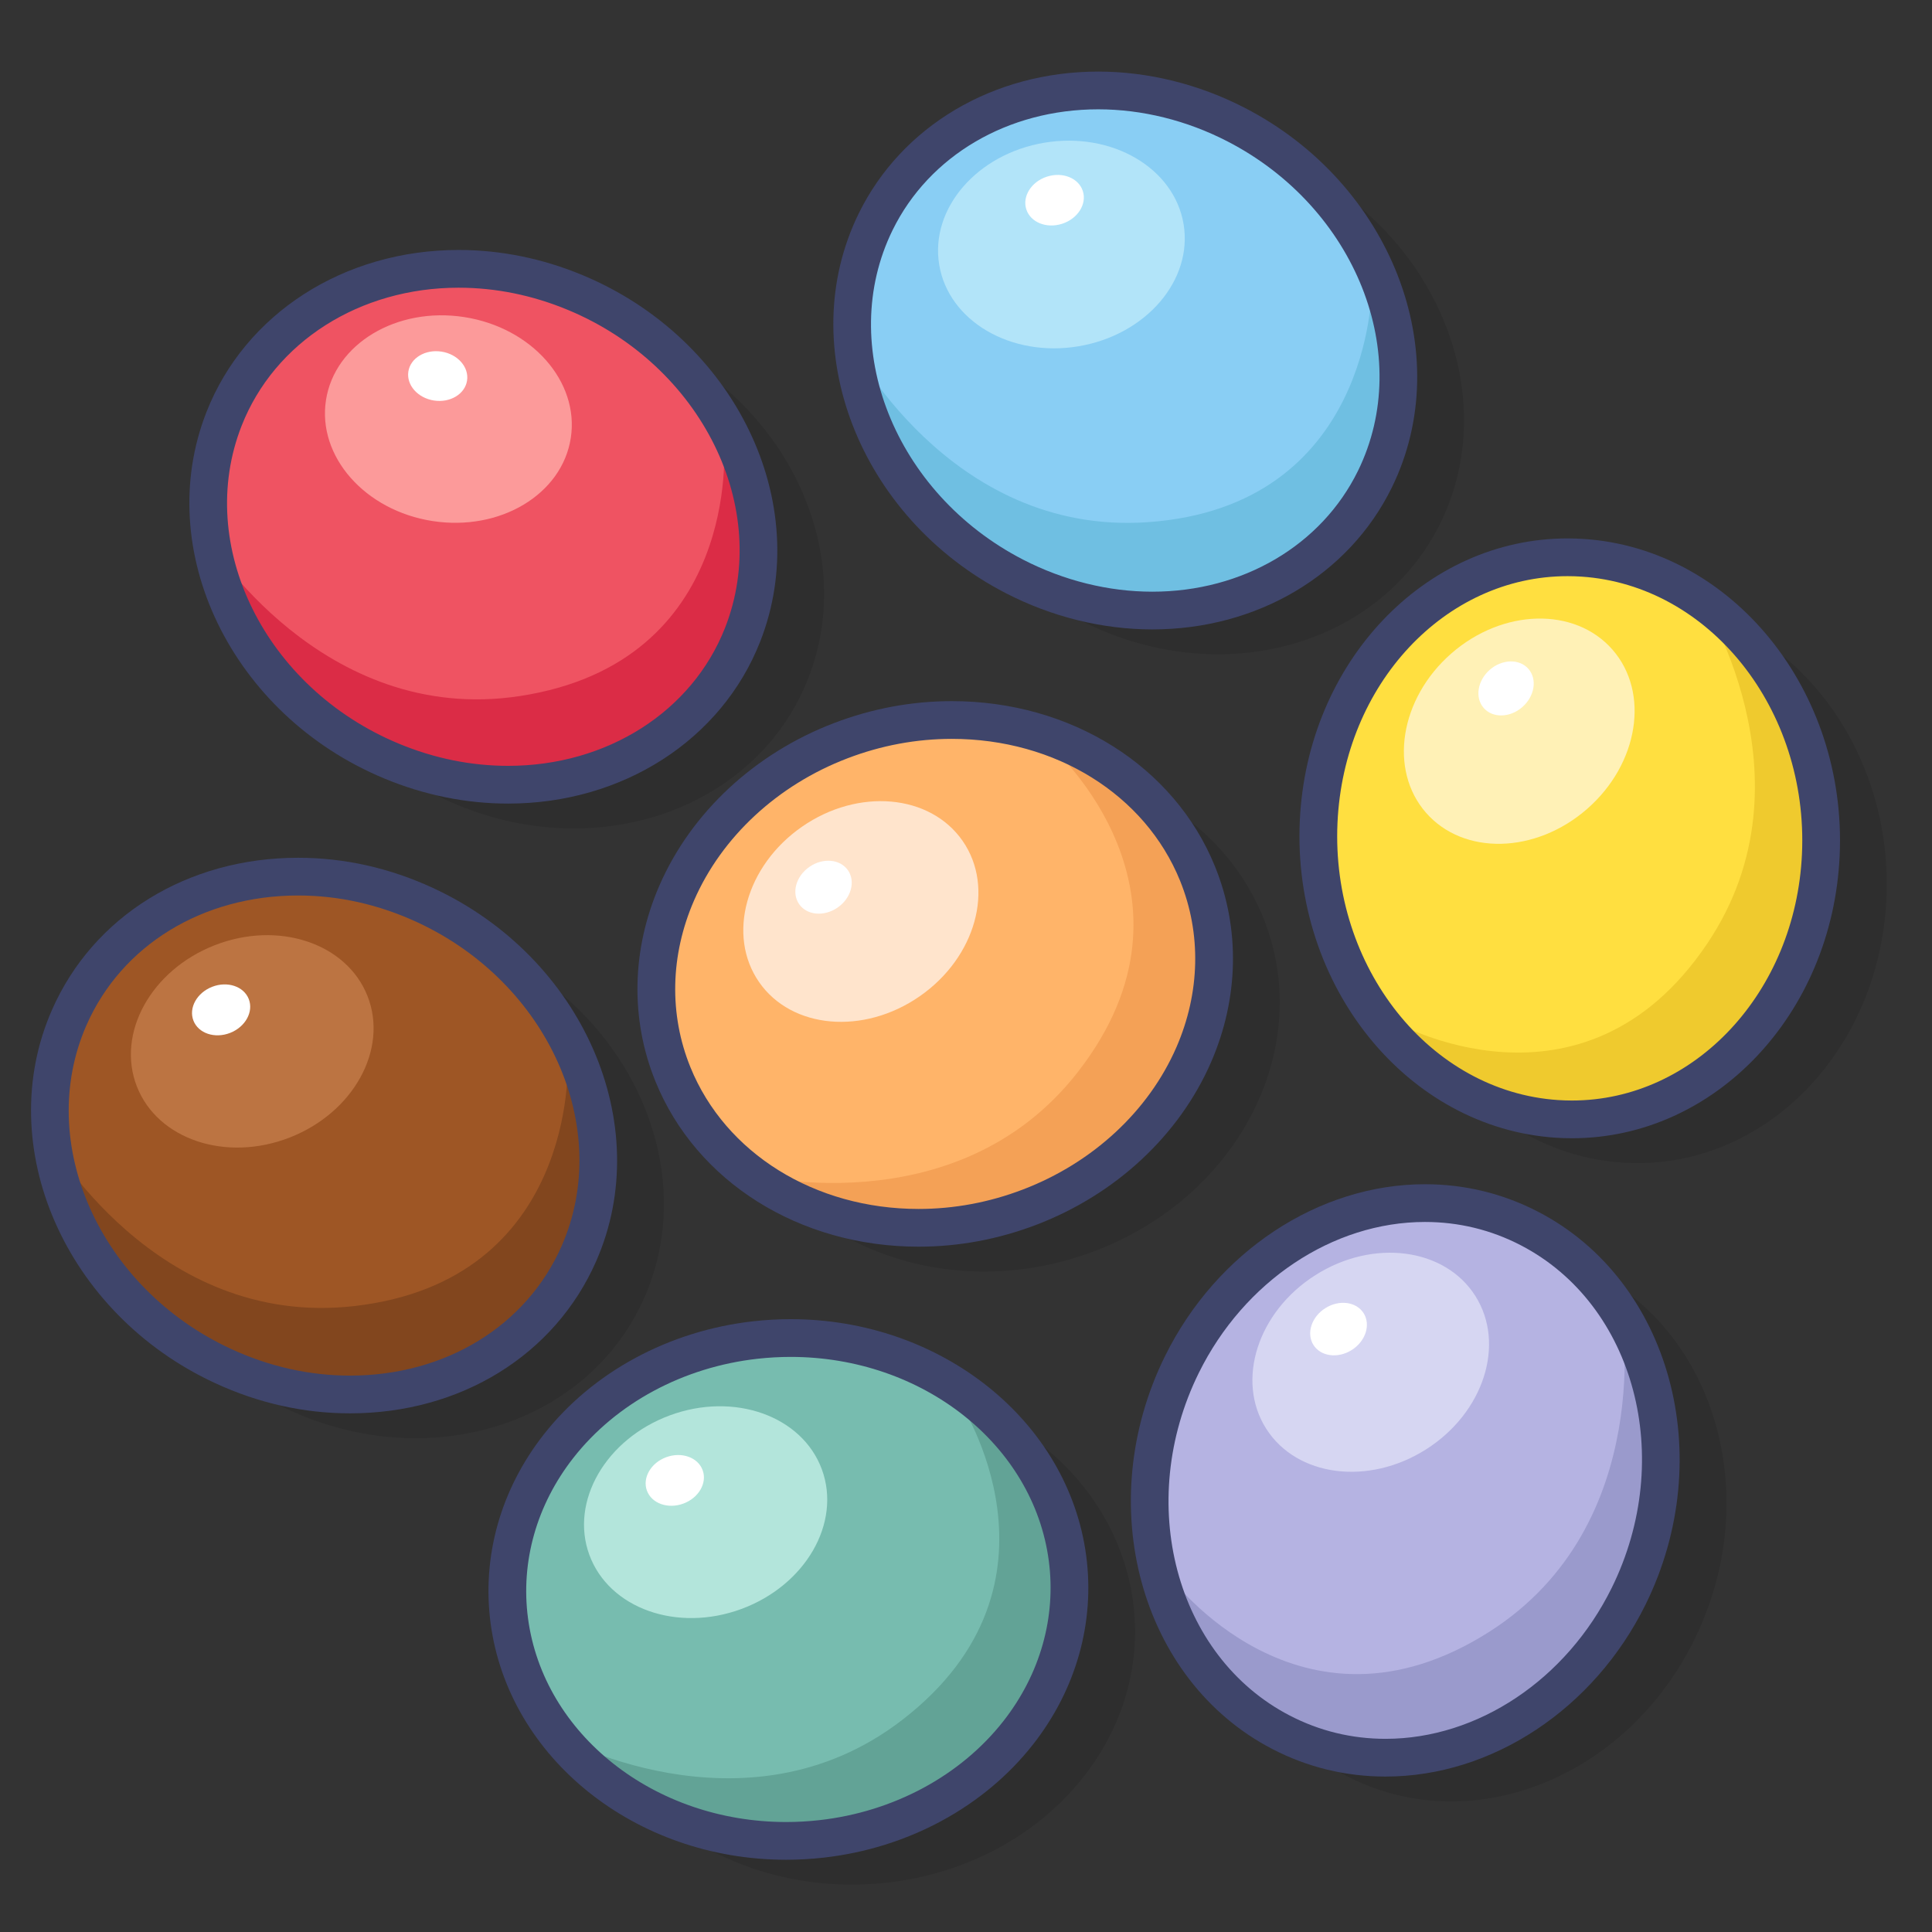 <?xml version="1.0" ?><!DOCTYPE svg  PUBLIC '-//W3C//DTD SVG 1.1//EN'  'http://www.w3.org/Graphics/SVG/1.1/DTD/svg11.dtd'><svg enable-background="new 0 0 512 512" height="512px" id="Layer_1" version="1.1" viewBox="0 0 512 512" width="512px" xml:space="preserve" xmlns="http://www.w3.org/2000/svg" xmlns:xlink="http://www.w3.org/1999/xlink"><rect x="0" y="0" width="512" height="512" fill="#333333" stroke="none"/><g id="Tags"><rect fill="none" height="69.5" width="512" y="-69.5"/></g><g id="Colors"><g opacity="0.1"><g><path d="M169.857,89.125c37.947,15.798,57.79,56.394,44.322,90.674c-13.469,34.278-55.15,49.254-93.096,33.456     c-37.948-15.798-57.792-56.395-44.32-90.674C90.231,88.303,131.912,73.326,169.857,89.125z"/></g><g><path d="M217.574,366.704c40.849-4.569,77.877,21.328,82.707,57.842c4.826,36.512-24.377,69.811-65.228,74.374     c-40.85,4.569-77.879-21.328-82.705-57.844C147.521,404.564,176.725,371.27,217.574,366.704z"/></g><g><path d="M344.931,44.592c36.542,18.823,53.025,60.896,36.821,93.971c-16.206,33.073-58.964,44.619-95.504,25.792     c-36.542-18.821-53.026-60.896-36.818-93.97C265.633,37.313,308.392,25.768,344.931,44.592z"/></g><g><path d="M240.154,207.891c38.392-14.685,80.738,1.08,94.585,35.21c13.846,34.125-6.058,73.693-44.45,88.375     c-38.392,14.685-80.74-1.08-94.584-35.211C181.859,262.137,201.762,222.572,240.154,207.891z"/></g><g><path d="M330.596,373.205c-18.188,36.861-6.429,80.49,26.266,97.449c32.692,16.956,73.938,0.816,92.125-36.044     c18.189-36.862,6.429-80.491-26.268-97.448C390.025,320.205,348.781,336.344,330.596,373.205z"/></g><g><path d="M130.024,251.441c37.31,17.25,55.574,58.581,40.794,92.315c-14.78,33.732-57.007,47.094-94.316,29.844     c-37.311-17.248-55.575-58.58-40.792-92.314C50.489,247.551,92.715,234.192,130.024,251.441z"/></g><g><path d="M366.838,229.364c-1.883,41.062,26.384,76.315,63.135,78.741c36.749,2.426,68.062-28.896,69.943-69.958     c1.884-41.062-26.384-76.316-63.135-78.74C400.031,156.983,368.719,188.305,366.838,229.364z"/></g></g><g><path d="M152.476,77.537c37.947,15.798,57.79,56.394,44.322,90.674c-13.469,34.278-55.149,49.254-93.096,33.456    c-37.948-15.798-57.792-56.395-44.32-90.674C72.849,76.715,114.53,61.738,152.476,77.537z" fill="#EF5362"/></g><g><path d="M191.847,118.009c10.86,36.174,4,77.27-43.784,86.344c-49.886,9.464-89.444-28.181-92.966-61.264    c0,0,30.207,49.371,82.647,41.376C196.48,175.503,191.847,118.009,191.847,118.009z" fill="#DB2C46"/></g><g><path d="M151.267,116.066c-2.305,14.931-18.697,24.785-36.616,22.021c-17.914-2.765-30.571-17.107-28.266-32.039    c2.304-14.926,18.7-24.787,36.613-22.023C140.916,86.791,153.571,101.14,151.267,116.066z" fill="#FC9A9A"/></g><g><ellipse cx="115.979" cy="99.587" fill="#FFFFFF" rx="6.558" ry="7.872" transform="matrix(0.153 -0.988 0.988 0.153 -0.14 199.011)"/></g><g><path d="M200.193,355.117c40.849-4.57,77.877,21.328,82.706,57.842c4.828,36.512-24.377,69.809-65.228,74.373    c-40.85,4.569-77.879-21.328-82.705-57.844C130.139,392.979,159.344,359.682,200.193,355.117z" fill="#77BCAF"/></g><g><path d="M254.243,371.441c27.026,26.382,40.94,65.653,3.536,96.746c-39.053,32.45-91.898,18.688-111.009-8.548    c0,0,50.347,28.555,92.346-3.852C286.154,419.49,254.243,371.441,254.243,371.441z" fill="#62A396"/></g><g><path d="M217.804,389.404c5.217,14.178-4.347,30.742-21.361,37.004c-17.01,6.262-35.032-0.151-40.251-14.33    c-5.216-14.174,4.347-30.744,21.357-37.006C194.564,368.812,212.586,375.23,217.804,389.404z" fill="#B3E5DB"/></g><g><ellipse cx="178.926" cy="392.077" fill="#FFFFFF" rx="6.557" ry="7.871" transform="matrix(-0.345 -0.938 0.938 -0.345 -127.214 695.421)"/></g><g><path d="M327.549,33.005c36.542,18.822,53.025,60.896,36.821,93.97c-16.206,33.073-58.963,44.619-95.503,25.792    c-36.542-18.821-53.026-60.896-36.818-93.97C248.251,25.726,291.01,14.18,327.549,33.005z" fill="#89CEF4"/></g><g><path d="M363.508,76.536c7.89,36.935-2.281,77.34-50.644,82.509c-50.49,5.385-86.864-35.345-87.69-68.606    c0,0,26.102,51.661,79.019,47.944C363.461,134.217,363.508,76.536,363.508,76.536z" fill="#6FBFE2"/></g><g><path d="M313.665,59.409c2.479,14.9-10.008,29.388-27.892,32.366c-17.879,2.977-34.389-6.689-36.87-21.592    c-2.479-14.897,10.009-29.392,27.889-32.369C294.676,34.839,311.185,44.51,313.665,59.409z" fill="#B2E4F9"/></g><g><ellipse cx="279.367" cy="53.14" fill="#FFFFFF" rx="6.559" ry="7.872" transform="matrix(-0.31 -0.951 0.951 -0.31 315.539 335.207)"/></g><g><path d="M222.773,196.303c38.392-14.685,80.738,1.08,94.585,35.21c13.845,34.127-6.059,73.694-44.451,88.375    c-38.392,14.686-80.74-1.08-94.584-35.212C164.478,250.549,184.381,210.984,222.773,196.303z" fill="#FFB469"/></g><g><path d="M279.191,198.525c32.787,18.746,56.122,53.263,27.729,92.756c-29.646,41.222-84.255,41.175-109.595,19.615    c0,0,55.905,14.987,88.416-26.929C322.15,237.017,279.191,198.525,279.191,198.525z" fill="#F4A156"/></g><g><path d="M255.104,222.844c8.613,12.412,3.517,30.848-11.378,41.184c-14.892,10.334-33.947,8.656-42.56-3.758    c-8.61-12.408-3.517-30.851,11.375-41.186C227.437,208.75,246.494,210.436,255.104,222.844z" fill="#FFE4CC"/></g><g><ellipse cx="218.159" cy="235.194" fill="#FFFFFF" rx="6.559" ry="7.871" transform="matrix(-0.57 -0.822 0.822 -0.57 149.267 548.504)"/></g><g><path d="M313.214,361.617c-18.188,36.861-6.429,80.49,26.265,97.449c32.693,16.956,73.938,0.816,92.125-36.044    c18.189-36.862,6.429-80.491-26.268-97.448C372.643,308.617,331.399,324.756,313.214,361.617z" fill="#B5B3E2"/></g><g><path d="M310.183,417.999c15.618,34.388,47.816,60.828,89.777,36.229c43.799-25.688,48.828-80.062,29.717-107.298    c0,0,9.729,57.057-35.028,85.53C344.515,464.35,310.183,417.999,310.183,417.999z" fill="#9A9ACC"/></g><g><path d="M335.54,378.6c8.094,12.756,27.062,15.217,42.37,5.504c15.306-9.711,21.158-27.922,13.062-40.681    c-8.091-12.751-27.064-15.218-42.368-5.509C333.295,347.629,327.448,365.846,335.54,378.6z" fill="#D6D6F2"/></g><g><ellipse cx="354.525" cy="352.269" fill="#FFFFFF" rx="6.559" ry="7.871" transform="matrix(0.536 0.844 -0.844 0.536 462.017 -135.816)"/></g><g><path d="M112.642,239.854c37.311,17.25,55.574,58.58,40.794,92.315c-14.779,33.733-57.007,47.093-94.316,29.843    c-37.311-17.248-55.575-58.58-40.792-92.313C33.107,235.963,75.333,222.604,112.642,239.854z" fill="#9E5625"/></g><g><path d="M150.425,281.812c9.457,36.565,1.021,77.364-47.08,84.594c-50.214,7.535-88.292-31.607-90.536-64.803    c0,0,28.282,50.498,80.992,44.53C152.838,339.441,150.425,281.812,150.425,281.812z" fill="#82461E"/></g><g><path d="M97.413,264.011c5.507,14.066-3.718,30.822-20.601,37.431c-16.878,6.607-35.029,0.564-40.535-13.506    c-5.504-14.062,3.719-30.824,20.598-37.433C73.759,243.896,91.908,249.945,97.413,264.011z" fill="#BC7442"/></g><g><ellipse cx="58.622" cy="267.481" fill="#FFFFFF" rx="6.558" ry="7.872" transform="matrix(-0.364 -0.931 0.931 -0.364 -169.09 419.565)"/></g><g><path d="M349.456,217.776c-1.882,41.063,26.384,76.315,63.135,78.742c36.749,2.426,68.062-28.896,69.943-69.958    c1.884-41.062-26.384-76.316-63.135-78.74C382.649,145.396,351.337,176.717,349.456,217.776z" fill="#FFDF40"/></g><g><path d="M369.286,270.643c28.096,25.241,68.195,36.553,96.771-2.806c29.824-41.095,12.628-92.925-15.797-110.211    c0,0,31.787,48.368,2.203,92.399C419.322,299.338,369.286,270.643,369.286,270.643z" fill="#EFCA2E"/></g><g><path d="M377.913,215.392c9.947,11.367,29.068,10.901,42.713-1.037c13.641-11.935,16.64-30.828,6.69-42.199    c-9.946-11.364-29.073-10.902-42.715,1.032C370.959,185.129,367.966,204.024,377.913,215.392z" fill="#FFF1B6"/></g><g><ellipse cx="398.868" cy="182.566" fill="#FFFFFF" rx="6.559" ry="7.872" transform="matrix(0.659 0.752 -0.752 0.659 273.558 -237.819)"/></g></g><g id="Lines"><g><path d="M134.66,212.959c-11.177,0-22.239-2.246-32.88-6.676c-40.383-16.812-61.491-60.379-47.052-97.119    c10.243-26.073,36.459-42.92,66.79-42.92c11.177,0,22.239,2.246,32.88,6.677c40.38,16.811,61.489,60.378,47.054,97.118    C191.207,196.112,164.99,212.959,134.66,212.959z M121.518,76.245c-26.19,0-48.753,14.357-57.482,36.577    c-12.462,31.71,6.194,69.495,41.588,84.229c9.416,3.92,19.186,5.908,29.036,5.908c26.19,0,48.753-14.357,57.484-36.577    c12.459-31.71-6.198-69.495-41.59-84.229C141.138,78.232,131.369,76.245,121.518,76.245z" fill="#3F456B"/></g><g><path d="M208.326,492.854c-39.923,0-73.592-26.96-78.317-62.711c-2.333-17.646,2.657-35.382,14.049-49.939    c12.996-16.606,33.254-27.562,55.58-30.056c3.284-0.368,6.616-0.554,9.902-0.554c39.92,0,73.588,26.959,78.316,62.709    c2.333,17.647-2.655,35.383-14.048,49.94c-12.996,16.607-33.255,27.562-55.582,30.057    C214.942,492.668,211.611,492.854,208.326,492.854z M209.54,359.595c-2.916,0-5.874,0.165-8.791,0.491    c-19.673,2.198-37.465,11.777-48.816,26.281c-9.723,12.424-13.988,27.505-12.01,42.466c4.07,30.798,33.477,54.021,68.403,54.021    c2.916,0,5.873-0.165,8.79-0.491c19.674-2.198,37.467-11.777,48.817-26.282c9.723-12.424,13.987-27.505,12.009-42.467    C273.869,382.818,244.463,359.595,209.54,359.595z" fill="#3F456B"/></g><g><path d="M305.377,166.802c-13.206,0-26.622-3.316-38.8-9.59c-38.887-20.029-56.391-65.165-39.018-100.615    c11.37-23.208,35.695-37.626,63.482-37.626c13.205,0,26.621,3.316,38.798,9.589c38.885,20.029,56.39,65.165,39.021,100.615    C357.487,152.384,333.162,166.802,305.377,166.802z M291.041,28.971c-23.94,0-44.824,12.271-54.502,32.026    c-14.994,30.597,0.535,69.771,34.617,87.326c10.769,5.548,22.602,8.48,34.221,8.48c23.938,0,44.823-12.272,54.503-32.027    c14.99-30.597-0.54-69.771-34.621-87.325C314.492,31.903,302.66,28.971,291.041,28.971z" fill="#3F456B"/></g><g><path d="M243.427,330.384c-31.565,0-58.939-17.204-69.737-43.828c-6.692-16.494-6.318-34.915,1.051-51.868    c8.407-19.338,25.263-35.032,46.246-43.056c10.104-3.864,20.623-5.824,31.265-5.824c31.563,0,58.938,17.202,69.739,43.825    c6.692,16.495,6.318,34.916-1.052,51.869c-8.407,19.339-25.263,35.033-46.246,43.057    C264.59,328.424,254.07,330.384,243.427,330.384z M252.252,195.809c-9.417,0-18.734,1.737-27.693,5.164    c-18.489,7.07-33.305,20.812-40.647,37.702c-6.29,14.468-6.629,30.138-0.956,44.122c9.261,22.833,32.997,37.587,60.471,37.587    c9.417,0,18.735-1.738,27.694-5.165c18.489-7.07,33.305-20.813,40.647-37.704c6.29-14.468,6.63-30.138,0.957-44.122    C303.462,210.561,279.725,195.809,252.252,195.809z" fill="#3F456B"/></g><g><path d="M367.19,470.807c-0.003,0-0.003,0-0.007,0c-10.571-0.001-20.668-2.458-30.007-7.302    c-35.04-18.177-47.802-64.875-28.446-104.101c13.657-27.683,40.701-45.57,68.898-45.57c10.57,0,20.667,2.456,30.009,7.302    c35.043,18.174,47.806,64.873,28.449,104.1C422.429,452.918,395.384,470.807,367.19,470.807z M377.629,323.834    c-24.42,0-47.944,15.699-59.931,39.995c-16.964,34.379-6.16,75.111,24.083,90.799c7.902,4.099,16.449,6.178,25.403,6.179    c0.002,0,0.005,0,0.006,0c24.419,0,47.94-15.699,59.929-39.996c16.965-34.381,6.16-75.111-24.085-90.798    C395.129,325.912,386.581,323.834,377.629,323.834z" fill="#3F456B"/></g><g><path d="M92.757,374.55c-12.231,0-24.254-2.691-35.735-8c-39.706-18.354-59.118-62.702-43.273-98.858    c10.91-24.904,35.915-40.375,65.257-40.375c12.231,0,24.254,2.691,35.735,8c39.703,18.355,59.116,62.704,43.275,98.86    C147.105,359.079,122.1,374.55,92.757,374.55z M79.005,237.316c-25.31,0-46.805,13.177-56.098,34.388    c-13.675,31.207,3.511,69.682,38.311,85.77c10.156,4.695,20.767,7.076,31.539,7.076c25.311,0,46.807-13.177,56.1-34.388    c13.671-31.206-3.515-69.683-38.312-85.77C100.388,239.697,89.777,237.316,79.005,237.316z" fill="#3F456B"/></g><g><path d="M416.586,301.649c-0.002,0-0.002,0-0.004,0c-1.434,0-2.887-0.048-4.32-0.143    c-39.388-2.601-69.803-40.265-67.801-83.96c1.923-41.977,33.088-74.859,70.95-74.859c1.431,0,2.883,0.048,4.317,0.143    c39.39,2.599,69.805,40.262,67.801,83.958C485.606,268.767,454.443,301.649,416.586,301.649z M415.411,152.688    c-32.506,0-59.282,28.69-60.96,65.317c-1.756,38.296,24.474,71.278,58.469,73.523c1.216,0.08,2.448,0.121,3.663,0.121    c32.503,0.002,59.278-28.689,60.956-65.318c1.758-38.298-24.472-71.279-58.469-73.522    C417.854,152.729,416.623,152.688,415.411,152.688z" fill="#3F456B"/></g></g></svg>